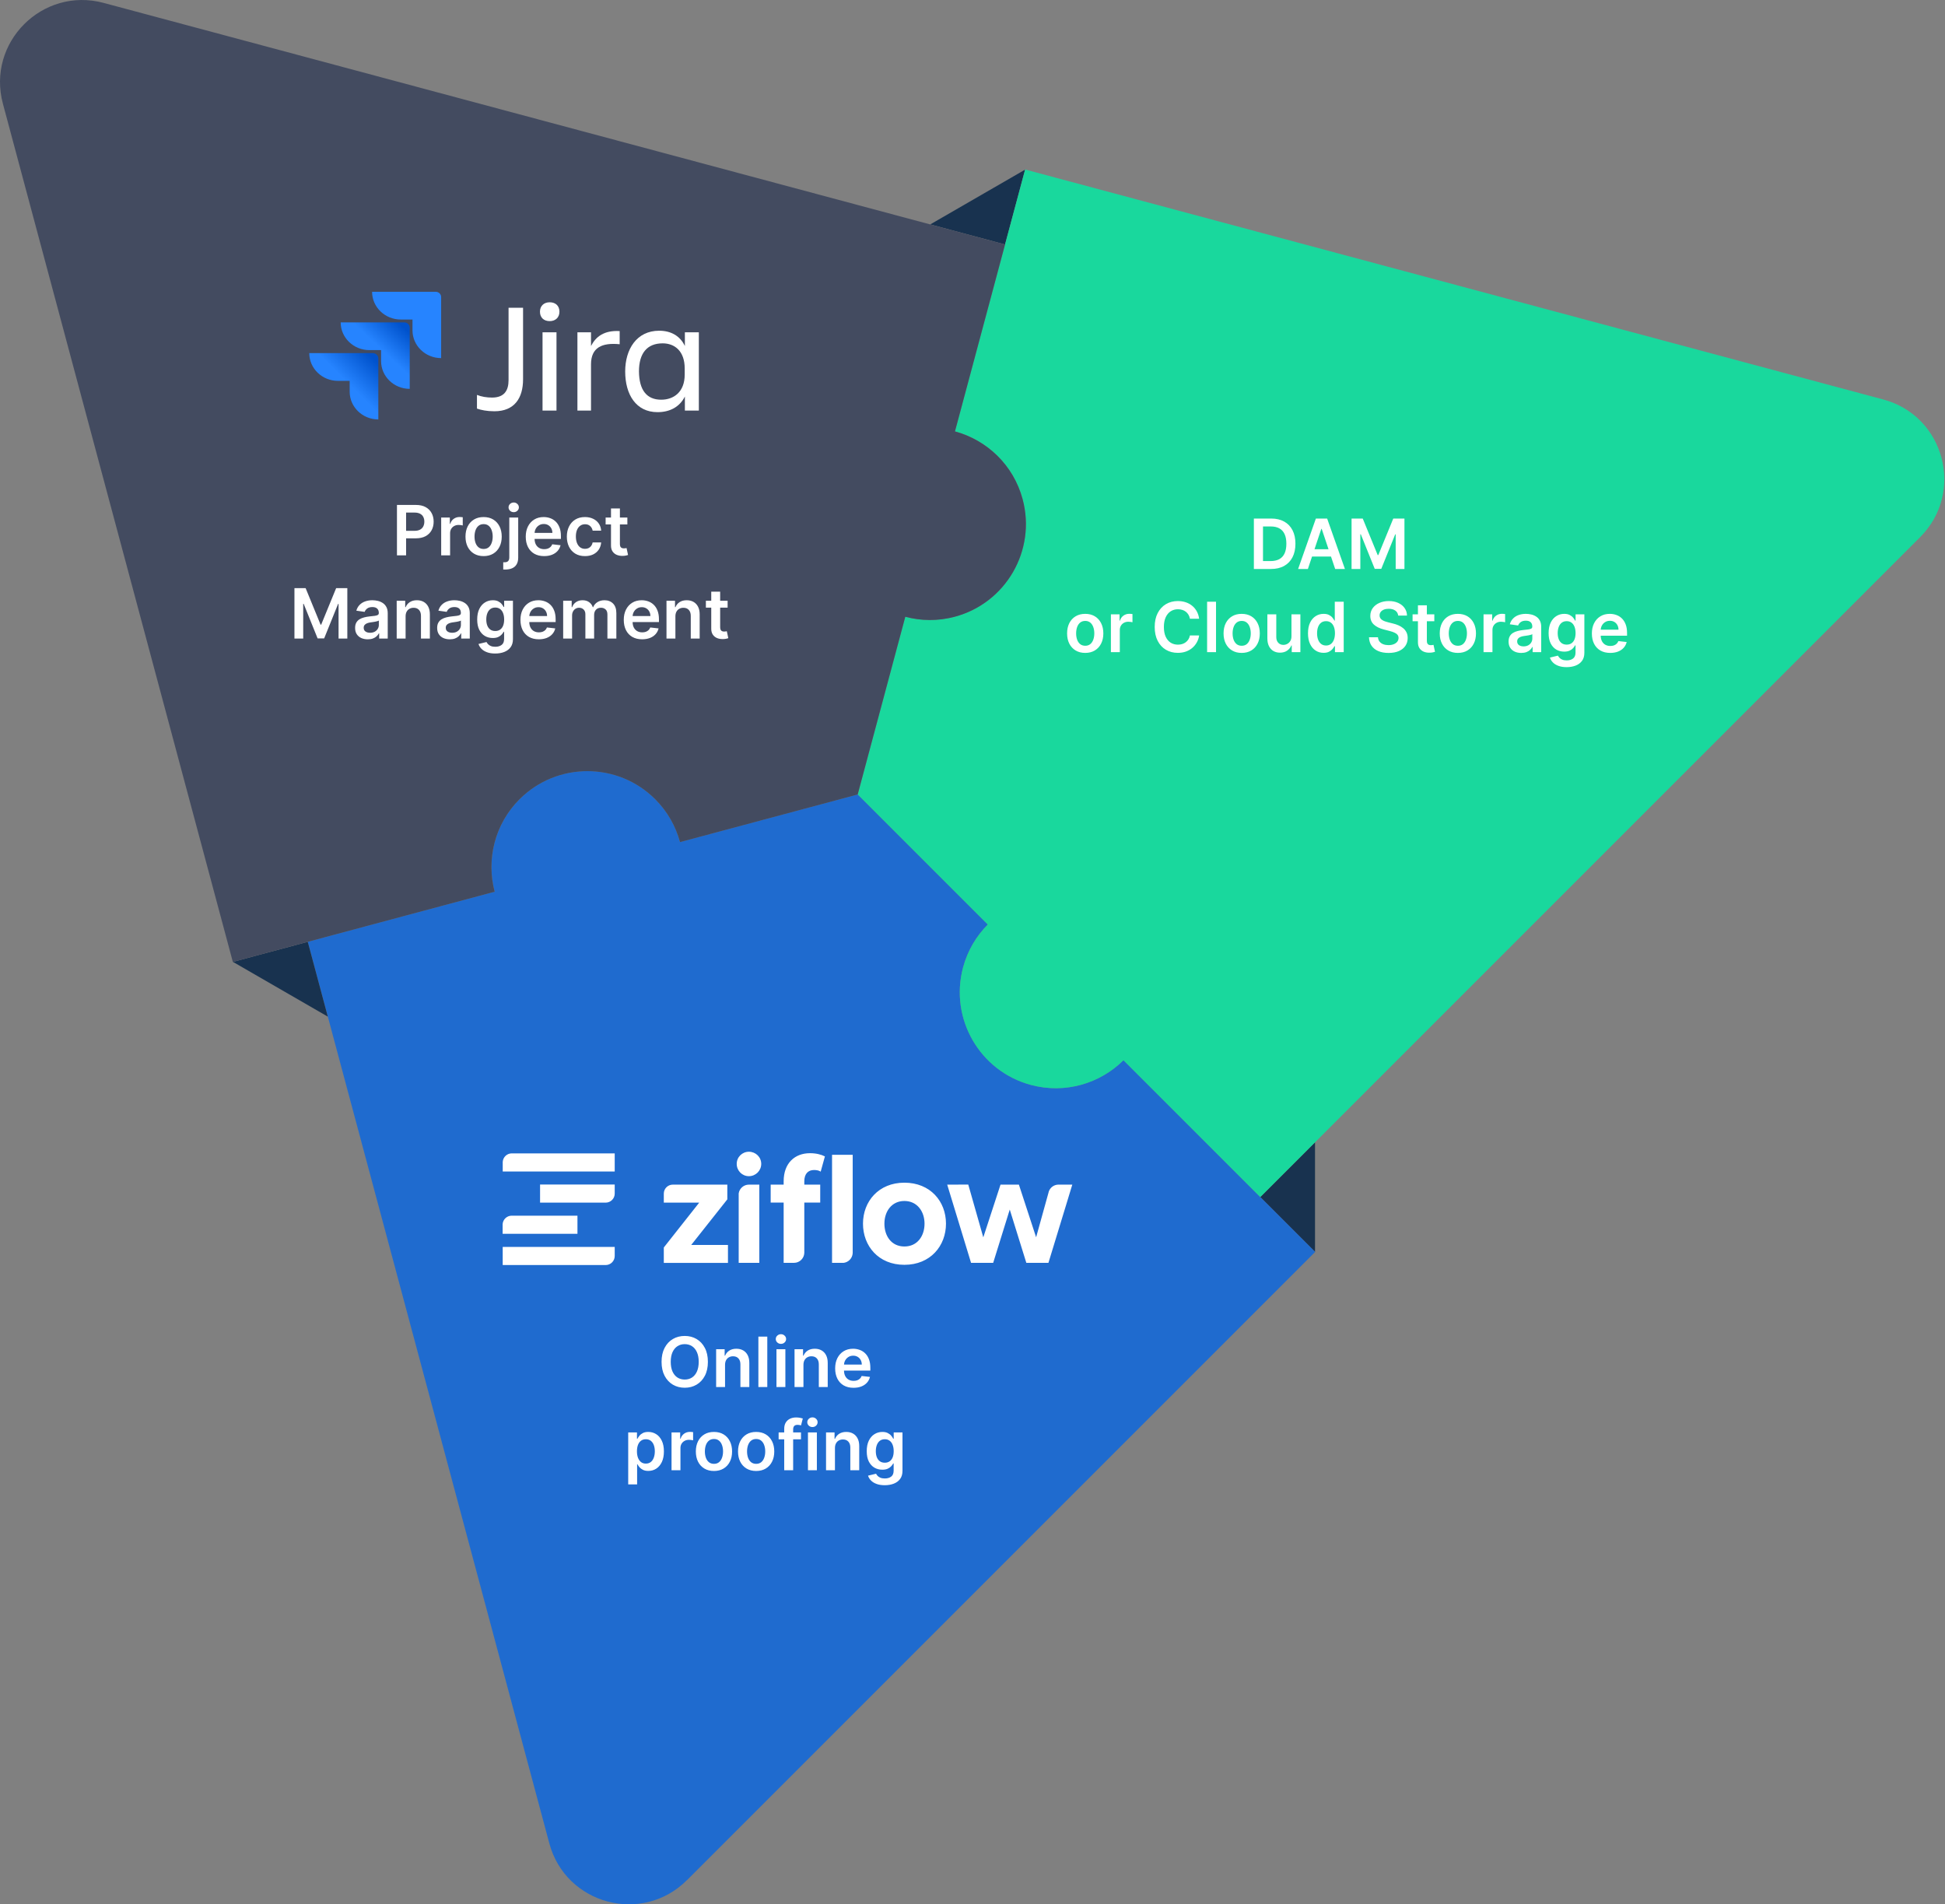<svg width="760" height="744" viewBox="0 0 760 744" fill="none" xmlns="http://www.w3.org/2000/svg">
<rect x="0" y="0" width="760" height="744" fill="#808080" stroke="none"/>
<path d="M513.838 489.09L492.438 467.69L513.838 446.3V489.09Z" fill="#18324F"/>
<path d="M268.408 734.6L513.888 489.12L484.878 460.11L438.988 414.22C429.828 423.33 416.208 427.46 402.828 423.87C382.828 418.51 370.958 397.95 376.318 377.95C378.078 371.38 381.488 365.69 385.968 361.2L335.138 310.37L265.708 328.97C264.058 322.84 260.838 317.04 256.028 312.23C241.388 297.59 217.648 297.59 203.008 312.23C193.218 322.02 189.978 335.88 193.288 348.37L120.258 367.94L214.638 720.17C221.038 744.06 250.908 752.07 268.398 734.58L268.408 734.6Z" fill="#1F6BCF"/>
<path d="M400.548 66.28L392.718 95.51L363.488 87.68L400.548 66.28Z" fill="#18324F"/>
<path d="M492.448 467.69L750.298 209.84C767.788 192.35 759.788 162.48 735.888 156.08L400.568 66.23L389.948 105.86L373.148 168.54C385.618 171.92 396.008 181.65 399.588 195.03C404.948 215.03 393.078 235.59 373.078 240.95C366.508 242.71 359.878 242.6 353.748 240.96L335.148 310.39L385.978 361.22C381.498 365.71 378.088 371.4 376.318 377.97C370.958 397.97 382.828 418.53 402.828 423.89C416.208 427.47 429.828 423.34 438.988 414.24L492.448 467.7V467.69Z" fill="#19D89D"/>
<path d="M91.027 375.8L120.257 367.97L128.087 397.19L91.027 375.8Z" fill="#18324F"/>
<path d="M203.008 312.26C217.648 297.62 241.388 297.62 256.028 312.26C260.838 317.07 264.058 322.87 265.708 329L335.138 310.4L353.738 240.97C359.868 242.61 366.498 242.72 373.078 240.96C393.078 235.6 404.948 215.04 399.588 195.04C396.008 181.66 385.618 171.93 373.148 168.55L392.718 95.52L40.489 1.13C16.588 -5.27 -5.272 16.59 1.128 40.49L90.978 375.81L130.608 365.19L193.288 348.39C189.978 335.9 193.218 322.04 203.008 312.25V312.26Z" fill="#434B60"/>
<path d="M276.606 532.069C276.606 534.192 276.209 536.01 275.414 537.524C274.625 539.031 273.547 540.185 272.181 540.987C270.822 541.788 269.279 542.189 267.554 542.189C265.829 542.189 264.283 541.788 262.917 540.987C261.558 540.179 260.48 539.021 259.685 537.514C258.896 536 258.502 534.185 258.502 532.069C258.502 529.946 258.896 528.131 259.685 526.624C260.48 525.111 261.558 523.953 262.917 523.151C264.283 522.35 265.829 521.949 267.554 521.949C269.279 521.949 270.822 522.35 272.181 523.151C273.547 523.953 274.625 525.111 275.414 526.624C276.209 528.131 276.606 529.946 276.606 532.069ZM273.018 532.069C273.018 530.575 272.784 529.314 272.316 528.288C271.854 527.256 271.213 526.477 270.392 525.951C269.571 525.418 268.625 525.152 267.554 525.152C266.483 525.152 265.537 525.418 264.716 525.951C263.895 526.477 263.251 527.256 262.783 528.288C262.321 529.314 262.09 530.575 262.09 532.069C262.09 533.563 262.321 534.827 262.783 535.859C263.251 536.885 263.895 537.665 264.716 538.197C265.537 538.723 266.483 538.986 267.554 538.986C268.625 538.986 269.571 538.723 270.392 538.197C271.213 537.665 271.854 536.885 272.316 535.859C272.784 534.827 273.018 533.563 273.018 532.069ZM283.309 533.262V541.92H279.827V527.144H283.155V529.654H283.328C283.668 528.827 284.21 528.17 284.954 527.682C285.705 527.195 286.631 526.951 287.734 526.951C288.754 526.951 289.642 527.169 290.399 527.605C291.162 528.041 291.752 528.673 292.169 529.5C292.593 530.328 292.801 531.331 292.795 532.512V541.92H289.312V533.05C289.312 532.063 289.056 531.29 288.543 530.732C288.036 530.174 287.334 529.895 286.436 529.895C285.826 529.895 285.285 530.03 284.81 530.299C284.342 530.562 283.973 530.943 283.704 531.444C283.441 531.944 283.309 532.55 283.309 533.262ZM299.817 522.218V541.92H296.335V522.218H299.817ZM303.398 541.92V527.144H306.881V541.92H303.398ZM305.149 525.046C304.598 525.046 304.123 524.864 303.725 524.498C303.328 524.126 303.129 523.68 303.129 523.161C303.129 522.635 303.328 522.189 303.725 521.824C304.123 521.452 304.598 521.266 305.149 521.266C305.707 521.266 306.182 521.452 306.573 521.824C306.971 522.189 307.169 522.635 307.169 523.161C307.169 523.68 306.971 524.126 306.573 524.498C306.182 524.864 305.707 525.046 305.149 525.046ZM313.944 533.262V541.92H310.462V527.144H313.79V529.654H313.963C314.303 528.827 314.845 528.17 315.589 527.682C316.34 527.195 317.266 526.951 318.369 526.951C319.389 526.951 320.277 527.169 321.034 527.605C321.797 528.041 322.387 528.673 322.804 529.5C323.228 530.328 323.436 531.331 323.43 532.512V541.92H319.947V533.05C319.947 532.063 319.691 531.29 319.178 530.732C318.671 530.174 317.969 529.895 317.071 529.895C316.461 529.895 315.92 530.03 315.445 530.299C314.977 530.562 314.608 530.943 314.339 531.444C314.076 531.944 313.944 532.55 313.944 533.262ZM333.511 542.209C332.03 542.209 330.75 541.901 329.673 541.285C328.602 540.663 327.778 539.784 327.201 538.649C326.623 537.508 326.335 536.164 326.335 534.618C326.335 533.098 326.623 531.764 327.201 530.616C327.784 529.462 328.599 528.564 329.644 527.923C330.689 527.275 331.918 526.951 333.329 526.951C334.239 526.951 335.099 527.099 335.907 527.394C336.721 527.682 337.44 528.131 338.062 528.74C338.69 529.35 339.184 530.126 339.543 531.069C339.902 532.005 340.082 533.121 340.082 534.416V535.484H327.97V533.137H336.744C336.737 532.47 336.593 531.877 336.311 531.357C336.029 530.831 335.634 530.418 335.128 530.116C334.627 529.815 334.044 529.664 333.377 529.664C332.665 529.664 332.04 529.837 331.501 530.183C330.962 530.523 330.542 530.972 330.241 531.53C329.946 532.082 329.795 532.688 329.788 533.348V535.398C329.788 536.257 329.946 536.994 330.26 537.61C330.574 538.219 331.013 538.688 331.578 539.015C332.142 539.335 332.803 539.496 333.559 539.496C334.066 539.496 334.525 539.425 334.935 539.284C335.346 539.137 335.702 538.922 336.003 538.639C336.304 538.357 336.532 538.008 336.686 537.591L339.938 537.956C339.732 538.816 339.341 539.566 338.764 540.208C338.193 540.842 337.462 541.336 336.571 541.689C335.679 542.035 334.659 542.209 333.511 542.209Z" fill="white"/>
<path d="M245.469 579.961V559.644H248.894V562.087H249.096C249.275 561.728 249.529 561.346 249.856 560.942C250.183 560.532 250.625 560.182 251.183 559.894C251.741 559.599 252.453 559.451 253.319 559.451C254.461 559.451 255.49 559.743 256.407 560.327C257.331 560.904 258.062 561.76 258.6 562.895C259.145 564.024 259.418 565.409 259.418 567.051C259.418 568.674 259.152 570.052 258.62 571.188C258.087 572.323 257.363 573.189 256.445 573.785C255.528 574.381 254.489 574.68 253.329 574.68C252.482 574.68 251.78 574.539 251.222 574.256C250.664 573.974 250.215 573.634 249.875 573.237C249.541 572.833 249.282 572.451 249.096 572.092H248.951V579.961H245.469ZM248.884 567.032C248.884 567.987 249.019 568.824 249.288 569.543C249.564 570.261 249.958 570.822 250.471 571.226C250.991 571.624 251.619 571.823 252.357 571.823C253.127 571.823 253.771 571.617 254.291 571.207C254.81 570.79 255.201 570.222 255.464 569.504C255.734 568.779 255.868 567.955 255.868 567.032C255.868 566.115 255.737 565.3 255.474 564.588C255.211 563.876 254.82 563.318 254.3 562.914C253.781 562.51 253.133 562.308 252.357 562.308C251.613 562.308 250.981 562.504 250.462 562.895C249.942 563.286 249.548 563.835 249.279 564.54C249.016 565.246 248.884 566.076 248.884 567.032ZM262.4 574.42V559.644H265.777V562.106H265.931C266.2 561.253 266.662 560.596 267.316 560.134C267.977 559.666 268.73 559.432 269.577 559.432C269.769 559.432 269.984 559.442 270.221 559.461C270.465 559.474 270.667 559.496 270.827 559.528V562.732C270.68 562.68 270.446 562.635 270.125 562.597C269.811 562.552 269.506 562.53 269.211 562.53C268.576 562.53 268.006 562.667 267.499 562.943C266.999 563.213 266.604 563.588 266.316 564.069C266.027 564.55 265.883 565.105 265.883 565.733V574.42H262.4ZM278.978 574.709C277.535 574.709 276.284 574.391 275.226 573.756C274.168 573.121 273.347 572.233 272.763 571.091C272.186 569.95 271.898 568.616 271.898 567.089C271.898 565.563 272.186 564.226 272.763 563.078C273.347 561.93 274.168 561.038 275.226 560.404C276.284 559.769 277.535 559.451 278.978 559.451C280.421 559.451 281.672 559.769 282.73 560.404C283.788 561.038 284.606 561.93 285.183 563.078C285.767 564.226 286.058 565.563 286.058 567.089C286.058 568.616 285.767 569.95 285.183 571.091C284.606 572.233 283.788 573.121 282.73 573.756C281.672 574.391 280.421 574.709 278.978 574.709ZM278.997 571.919C279.78 571.919 280.434 571.704 280.96 571.274C281.486 570.838 281.877 570.254 282.133 569.523C282.396 568.792 282.528 567.978 282.528 567.08C282.528 566.176 282.396 565.358 282.133 564.627C281.877 563.889 281.486 563.302 280.96 562.866C280.434 562.43 279.78 562.212 278.997 562.212C278.196 562.212 277.529 562.43 276.996 562.866C276.47 563.302 276.076 563.889 275.813 564.627C275.556 565.358 275.428 566.176 275.428 567.08C275.428 567.978 275.556 568.792 275.813 569.523C276.076 570.254 276.47 570.838 276.996 571.274C277.529 571.704 278.196 571.919 278.997 571.919ZM295.459 574.709C294.016 574.709 292.766 574.391 291.708 573.756C290.649 573.121 289.829 572.233 289.245 571.091C288.668 569.95 288.379 568.616 288.379 567.089C288.379 565.563 288.668 564.226 289.245 563.078C289.829 561.93 290.649 561.038 291.708 560.404C292.766 559.769 294.016 559.451 295.459 559.451C296.902 559.451 298.153 559.769 299.211 560.404C300.27 561.038 301.087 561.93 301.664 563.078C302.248 564.226 302.54 565.563 302.54 567.089C302.54 568.616 302.248 569.95 301.664 571.091C301.087 572.233 300.27 573.121 299.211 573.756C298.153 574.391 296.902 574.709 295.459 574.709ZM295.479 571.919C296.261 571.919 296.915 571.704 297.441 571.274C297.967 570.838 298.358 570.254 298.615 569.523C298.878 568.792 299.009 567.978 299.009 567.08C299.009 566.176 298.878 565.358 298.615 564.627C298.358 563.889 297.967 563.302 297.441 562.866C296.915 562.43 296.261 562.212 295.479 562.212C294.677 562.212 294.01 562.43 293.478 562.866C292.952 563.302 292.557 563.889 292.295 564.627C292.038 565.358 291.91 566.176 291.91 567.08C291.91 567.978 292.038 568.792 292.295 569.523C292.557 570.254 292.952 570.838 293.478 571.274C294.01 571.704 294.677 571.919 295.479 571.919ZM312.98 559.644V562.337H304.245V559.644H312.98ZM306.429 574.42V558.249C306.429 557.255 306.634 556.427 307.044 555.767C307.461 555.106 308.019 554.612 308.718 554.285C309.417 553.958 310.193 553.795 311.046 553.795C311.649 553.795 312.185 553.843 312.653 553.939C313.121 554.035 313.467 554.122 313.692 554.199L312.999 556.892C312.852 556.847 312.666 556.802 312.441 556.758C312.217 556.706 311.967 556.681 311.691 556.681C311.043 556.681 310.585 556.838 310.315 557.152C310.052 557.46 309.921 557.902 309.921 558.48V574.42H306.429ZM315.707 574.42V559.644H319.19V574.42H315.707ZM317.458 557.546C316.907 557.546 316.432 557.364 316.034 556.998C315.637 556.626 315.438 556.18 315.438 555.661C315.438 555.135 315.637 554.689 316.034 554.324C316.432 553.952 316.907 553.766 317.458 553.766C318.016 553.766 318.491 553.952 318.882 554.324C319.279 554.689 319.478 555.135 319.478 555.661C319.478 556.18 319.279 556.626 318.882 556.998C318.491 557.364 318.016 557.546 317.458 557.546ZM326.253 565.762V574.42H322.771V559.644H326.099V562.154H326.272C326.612 561.327 327.154 560.67 327.898 560.182C328.649 559.695 329.575 559.451 330.678 559.451C331.698 559.451 332.586 559.669 333.343 560.105C334.106 560.541 334.696 561.173 335.113 562C335.537 562.828 335.745 563.831 335.739 565.012V574.42H332.256V565.55C332.256 564.563 332 563.79 331.487 563.232C330.98 562.674 330.278 562.395 329.38 562.395C328.77 562.395 328.229 562.53 327.754 562.799C327.286 563.062 326.917 563.443 326.648 563.944C326.385 564.444 326.253 565.05 326.253 565.762ZM345.705 580.269C344.454 580.269 343.38 580.099 342.482 579.759C341.584 579.426 340.863 578.977 340.318 578.412C339.773 577.848 339.394 577.223 339.183 576.536L342.319 575.776C342.46 576.065 342.665 576.35 342.934 576.633C343.204 576.921 343.566 577.158 344.021 577.344C344.483 577.537 345.064 577.633 345.763 577.633C346.75 577.633 347.568 577.393 348.216 576.912C348.863 576.437 349.187 575.654 349.187 574.564V571.765H349.014C348.835 572.124 348.572 572.493 348.225 572.871C347.885 573.249 347.433 573.567 346.869 573.823C346.311 574.08 345.609 574.208 344.762 574.208C343.627 574.208 342.598 573.942 341.674 573.41C340.757 572.871 340.026 572.069 339.481 571.005C338.942 569.934 338.673 568.593 338.673 566.984C338.673 565.361 338.942 563.992 339.481 562.876C340.026 561.754 340.76 560.904 341.684 560.327C342.607 559.743 343.637 559.451 344.772 559.451C345.638 559.451 346.349 559.599 346.907 559.894C347.472 560.182 347.921 560.532 348.254 560.942C348.588 561.346 348.841 561.728 349.014 562.087H349.207V559.644H352.641V574.66C352.641 575.924 352.34 576.969 351.737 577.797C351.134 578.624 350.31 579.243 349.264 579.653C348.219 580.064 347.032 580.269 345.705 580.269ZM345.734 571.476C346.471 571.476 347.1 571.297 347.619 570.937C348.139 570.578 348.533 570.062 348.803 569.389C349.072 568.715 349.207 567.907 349.207 566.964C349.207 566.034 349.072 565.22 348.803 564.521C348.54 563.822 348.148 563.28 347.629 562.895C347.116 562.504 346.484 562.308 345.734 562.308C344.958 562.308 344.31 562.51 343.791 562.914C343.271 563.318 342.88 563.873 342.617 564.579C342.354 565.278 342.222 566.073 342.222 566.964C342.222 567.869 342.354 568.661 342.617 569.341C342.886 570.014 343.281 570.54 343.8 570.918C344.326 571.29 344.971 571.476 345.734 571.476Z" fill="white"/>
<path d="M155.111 216.98V197.278H162.499C164.013 197.278 165.283 197.56 166.309 198.125C167.341 198.689 168.121 199.465 168.647 200.453C169.179 201.434 169.445 202.55 169.445 203.801C169.445 205.064 169.179 206.186 168.647 207.168C168.114 208.149 167.329 208.922 166.29 209.486C165.251 210.044 163.971 210.323 162.451 210.323H157.555V207.389H161.97C162.855 207.389 163.58 207.235 164.144 206.927C164.709 206.619 165.126 206.196 165.395 205.657C165.671 205.118 165.809 204.5 165.809 203.801C165.809 203.101 165.671 202.486 165.395 201.953C165.126 201.421 164.706 201.008 164.135 200.713C163.57 200.411 162.843 200.26 161.951 200.26H158.68V216.98H155.111ZM172.391 216.98V202.204H175.768V204.666H175.922C176.191 203.813 176.653 203.156 177.307 202.694C177.968 202.226 178.721 201.992 179.568 201.992C179.76 201.992 179.975 202.002 180.212 202.021C180.456 202.034 180.658 202.056 180.818 202.088V205.292C180.671 205.24 180.437 205.195 180.116 205.157C179.802 205.112 179.497 205.09 179.202 205.09C178.567 205.09 177.996 205.228 177.49 205.503C176.99 205.773 176.595 206.148 176.307 206.629C176.018 207.11 175.874 207.665 175.874 208.293V216.98H172.391ZM188.969 217.269C187.526 217.269 186.275 216.951 185.217 216.316C184.159 215.681 183.338 214.793 182.754 213.651C182.177 212.51 181.889 211.176 181.889 209.65C181.889 208.123 182.177 206.786 182.754 205.638C183.338 204.49 184.159 203.599 185.217 202.964C186.275 202.329 187.526 202.011 188.969 202.011C190.412 202.011 191.663 202.329 192.721 202.964C193.779 203.599 194.597 204.49 195.174 205.638C195.757 206.786 196.049 208.123 196.049 209.65C196.049 211.176 195.757 212.51 195.174 213.651C194.597 214.793 193.779 215.681 192.721 216.316C191.663 216.951 190.412 217.269 188.969 217.269ZM188.988 214.479C189.771 214.479 190.425 214.264 190.951 213.834C191.477 213.398 191.868 212.815 192.124 212.083C192.387 211.352 192.519 210.538 192.519 209.64C192.519 208.736 192.387 207.918 192.124 207.187C191.868 206.449 191.477 205.862 190.951 205.426C190.425 204.99 189.771 204.772 188.988 204.772C188.186 204.772 187.519 204.99 186.987 205.426C186.461 205.862 186.067 206.449 185.804 207.187C185.547 207.918 185.419 208.736 185.419 209.64C185.419 210.538 185.547 211.352 185.804 212.083C186.067 212.815 186.461 213.398 186.987 213.834C187.519 214.264 188.186 214.479 188.988 214.479ZM199.005 202.204H202.487V217.827C202.487 218.891 202.285 219.77 201.881 220.462C201.477 221.155 200.894 221.671 200.131 222.011C199.367 222.351 198.441 222.521 197.35 222.521C197.222 222.521 197.103 222.518 196.994 222.511C196.885 222.511 196.767 222.508 196.638 222.502V219.664C196.735 219.67 196.821 219.674 196.898 219.674C196.975 219.68 197.055 219.683 197.139 219.683C197.806 219.683 198.283 219.52 198.572 219.193C198.861 218.872 199.005 218.401 199.005 217.778V202.204ZM200.737 200.106C200.179 200.106 199.701 199.924 199.303 199.558C198.912 199.186 198.716 198.74 198.716 198.221C198.716 197.695 198.912 197.249 199.303 196.884C199.701 196.512 200.179 196.326 200.737 196.326C201.288 196.326 201.76 196.512 202.151 196.884C202.548 197.249 202.747 197.695 202.747 198.221C202.747 198.74 202.548 199.186 202.151 199.558C201.76 199.924 201.288 200.106 200.737 200.106ZM212.61 217.269C211.129 217.269 209.849 216.961 208.772 216.345C207.701 215.723 206.877 214.844 206.299 213.709C205.722 212.568 205.434 211.224 205.434 209.678C205.434 208.158 205.722 206.824 206.299 205.676C206.883 204.522 207.697 203.624 208.743 202.983C209.788 202.335 211.016 202.011 212.427 202.011C213.338 202.011 214.197 202.159 215.006 202.454C215.82 202.742 216.538 203.191 217.16 203.801C217.789 204.41 218.283 205.186 218.642 206.129C219.001 207.065 219.181 208.181 219.181 209.476V210.544H207.069V208.197H215.842C215.836 207.53 215.692 206.937 215.41 206.417C215.127 205.891 214.733 205.478 214.226 205.176C213.726 204.875 213.142 204.724 212.475 204.724C211.764 204.724 211.138 204.897 210.6 205.244C210.061 205.583 209.641 206.032 209.339 206.59C209.044 207.142 208.894 207.748 208.887 208.409V210.458C208.887 211.317 209.044 212.055 209.359 212.67C209.673 213.279 210.112 213.748 210.677 214.075C211.241 214.395 211.901 214.556 212.658 214.556C213.165 214.556 213.623 214.485 214.034 214.344C214.444 214.197 214.8 213.982 215.102 213.7C215.403 213.417 215.631 213.068 215.785 212.651L219.036 213.017C218.831 213.876 218.44 214.626 217.863 215.268C217.292 215.903 216.561 216.396 215.669 216.749C214.778 217.095 213.758 217.269 212.61 217.269ZM228.572 217.269C227.097 217.269 225.83 216.945 224.772 216.297C223.72 215.649 222.909 214.755 222.338 213.613C221.774 212.465 221.492 211.144 221.492 209.65C221.492 208.149 221.78 206.824 222.358 205.676C222.935 204.522 223.749 203.624 224.801 202.983C225.859 202.335 227.11 202.011 228.553 202.011C229.752 202.011 230.814 202.232 231.737 202.675C232.667 203.111 233.408 203.73 233.959 204.532C234.511 205.327 234.825 206.257 234.902 207.321H231.574C231.439 206.61 231.118 206.016 230.612 205.542C230.111 205.061 229.441 204.82 228.601 204.82C227.889 204.82 227.264 205.013 226.725 205.397C226.186 205.776 225.766 206.321 225.465 207.033C225.17 207.745 225.022 208.598 225.022 209.592C225.022 210.599 225.17 211.464 225.465 212.189C225.76 212.908 226.174 213.462 226.706 213.853C227.245 214.238 227.876 214.431 228.601 214.431C229.114 214.431 229.573 214.334 229.977 214.142C230.387 213.943 230.73 213.658 231.006 213.286C231.282 212.914 231.471 212.462 231.574 211.929H234.902C234.819 212.975 234.511 213.902 233.979 214.71C233.446 215.511 232.722 216.14 231.804 216.595C230.887 217.044 229.81 217.269 228.572 217.269ZM245.14 202.204V204.897H236.646V202.204H245.14ZM238.743 198.663H242.225V212.536C242.225 213.004 242.296 213.363 242.437 213.613C242.585 213.857 242.777 214.023 243.014 214.113C243.252 214.203 243.514 214.248 243.803 214.248C244.021 214.248 244.22 214.232 244.4 214.2C244.585 214.168 244.727 214.139 244.823 214.113L245.41 216.836C245.224 216.9 244.957 216.97 244.611 217.047C244.271 217.124 243.854 217.169 243.361 217.182C242.488 217.208 241.703 217.076 241.004 216.788C240.305 216.493 239.75 216.037 239.339 215.422C238.935 214.806 238.737 214.036 238.743 213.113V198.663Z" fill="white"/>
<path d="M115.053 229.778H119.42L125.269 244.054H125.5L131.349 229.778H135.716V249.48H132.292V235.945H132.109L126.664 249.422H124.105L118.66 235.916H118.477V249.48H115.053V229.778ZM143.701 249.778C142.765 249.778 141.921 249.611 141.171 249.278C140.427 248.938 139.837 248.438 139.401 247.777C138.971 247.117 138.756 246.302 138.756 245.334C138.756 244.5 138.91 243.811 139.218 243.265C139.526 242.72 139.946 242.284 140.478 241.957C141.011 241.63 141.61 241.383 142.277 241.216C142.951 241.043 143.647 240.918 144.365 240.841C145.231 240.751 145.933 240.671 146.472 240.601C147.01 240.524 147.402 240.408 147.645 240.254C147.895 240.094 148.02 239.847 148.02 239.514V239.456C148.02 238.731 147.806 238.17 147.376 237.772C146.946 237.375 146.327 237.176 145.519 237.176C144.666 237.176 143.99 237.362 143.489 237.734C142.996 238.106 142.662 238.545 142.489 239.052L139.237 238.59C139.494 237.692 139.917 236.942 140.507 236.339C141.097 235.73 141.819 235.274 142.672 234.973C143.525 234.665 144.467 234.511 145.5 234.511C146.212 234.511 146.921 234.595 147.626 234.761C148.332 234.928 148.976 235.204 149.56 235.589C150.143 235.967 150.611 236.483 150.964 237.137C151.323 237.792 151.503 238.609 151.503 239.591V249.48H148.155V247.45H148.04C147.828 247.861 147.53 248.245 147.145 248.605C146.767 248.957 146.289 249.243 145.712 249.461C145.141 249.672 144.471 249.778 143.701 249.778ZM144.605 247.219C145.304 247.219 145.91 247.081 146.424 246.806C146.937 246.523 147.331 246.151 147.607 245.69C147.889 245.228 148.03 244.724 148.03 244.179V242.438C147.921 242.528 147.735 242.611 147.472 242.688C147.216 242.765 146.927 242.833 146.606 242.89C146.286 242.948 145.968 242.999 145.654 243.044C145.34 243.089 145.067 243.128 144.836 243.16C144.317 243.23 143.852 243.346 143.441 243.506C143.031 243.666 142.707 243.891 142.47 244.179C142.232 244.462 142.114 244.827 142.114 245.276C142.114 245.917 142.348 246.402 142.816 246.729C143.284 247.056 143.881 247.219 144.605 247.219ZM158.487 240.822V249.48H155.005V234.704H158.333V237.214H158.506C158.846 236.387 159.388 235.73 160.132 235.242C160.882 234.755 161.809 234.511 162.912 234.511C163.932 234.511 164.82 234.729 165.577 235.165C166.34 235.601 166.93 236.233 167.347 237.061C167.77 237.888 167.979 238.892 167.972 240.072V249.48H164.49V240.61C164.49 239.623 164.233 238.85 163.72 238.292C163.214 237.734 162.511 237.455 161.614 237.455C161.004 237.455 160.462 237.59 159.988 237.859C159.52 238.122 159.151 238.504 158.881 239.004C158.619 239.504 158.487 240.11 158.487 240.822ZM175.765 249.778C174.828 249.778 173.985 249.611 173.235 249.278C172.491 248.938 171.901 248.438 171.464 247.777C171.035 247.117 170.82 246.302 170.82 245.334C170.82 244.5 170.974 243.811 171.282 243.265C171.59 242.72 172.01 242.284 172.542 241.957C173.074 241.63 173.674 241.383 174.341 241.216C175.014 241.043 175.71 240.918 176.428 240.841C177.294 240.751 177.996 240.671 178.535 240.601C179.074 240.524 179.465 240.408 179.709 240.254C179.959 240.094 180.084 239.847 180.084 239.514V239.456C180.084 238.731 179.869 238.17 179.439 237.772C179.01 237.375 178.391 237.176 177.583 237.176C176.73 237.176 176.053 237.362 175.553 237.734C175.059 238.106 174.726 238.545 174.552 239.052L171.301 238.59C171.557 237.692 171.981 236.942 172.571 236.339C173.161 235.73 173.882 235.274 174.735 234.973C175.588 234.665 176.531 234.511 177.564 234.511C178.275 234.511 178.984 234.595 179.69 234.761C180.395 234.928 181.04 235.204 181.623 235.589C182.207 235.967 182.675 236.483 183.028 237.137C183.387 237.792 183.566 238.609 183.566 239.591V249.48H180.219V247.45H180.103C179.892 247.861 179.593 248.245 179.209 248.605C178.83 248.957 178.352 249.243 177.775 249.461C177.204 249.672 176.534 249.778 175.765 249.778ZM176.669 247.219C177.368 247.219 177.974 247.081 178.487 246.806C179 246.523 179.395 246.151 179.67 245.69C179.953 245.228 180.094 244.724 180.094 244.179V242.438C179.985 242.528 179.799 242.611 179.536 242.688C179.279 242.765 178.991 242.833 178.67 242.89C178.349 242.948 178.032 242.999 177.717 243.044C177.403 243.089 177.131 243.128 176.9 243.16C176.38 243.23 175.915 243.346 175.505 243.506C175.094 243.666 174.771 243.891 174.533 244.179C174.296 244.462 174.177 244.827 174.177 245.276C174.177 245.917 174.411 246.402 174.88 246.729C175.348 247.056 175.944 247.219 176.669 247.219ZM193.494 255.329C192.244 255.329 191.169 255.159 190.272 254.819C189.374 254.486 188.652 254.037 188.107 253.472C187.562 252.908 187.184 252.283 186.972 251.596L190.108 250.836C190.249 251.125 190.454 251.41 190.724 251.693C190.993 251.981 191.355 252.218 191.811 252.404C192.273 252.597 192.853 252.693 193.552 252.693C194.54 252.693 195.357 252.453 196.005 251.972C196.653 251.497 196.977 250.715 196.977 249.624V246.825H196.804C196.624 247.184 196.361 247.553 196.015 247.931C195.675 248.31 195.223 248.627 194.658 248.884C194.1 249.14 193.398 249.268 192.552 249.268C191.416 249.268 190.387 249.002 189.464 248.47C188.546 247.931 187.815 247.129 187.27 246.065C186.731 244.994 186.462 243.653 186.462 242.044C186.462 240.421 186.731 239.052 187.27 237.936C187.815 236.814 188.55 235.964 189.473 235.387C190.397 234.803 191.426 234.511 192.561 234.511C193.427 234.511 194.139 234.659 194.697 234.954C195.261 235.242 195.71 235.592 196.044 236.002C196.377 236.406 196.63 236.788 196.804 237.147H196.996V234.704H200.43V249.72C200.43 250.984 200.129 252.029 199.526 252.857C198.923 253.684 198.099 254.303 197.054 254.713C196.008 255.124 194.822 255.329 193.494 255.329ZM193.523 246.536C194.261 246.536 194.889 246.357 195.409 245.998C195.928 245.638 196.323 245.122 196.592 244.449C196.861 243.775 196.996 242.967 196.996 242.024C196.996 241.095 196.861 240.28 196.592 239.581C196.329 238.882 195.938 238.34 195.418 237.955C194.905 237.564 194.274 237.368 193.523 237.368C192.747 237.368 192.099 237.57 191.58 237.974C191.06 238.378 190.669 238.933 190.406 239.639C190.143 240.338 190.012 241.133 190.012 242.024C190.012 242.929 190.143 243.721 190.406 244.401C190.676 245.074 191.07 245.6 191.59 245.978C192.115 246.35 192.76 246.536 193.523 246.536ZM210.541 249.769C209.06 249.769 207.78 249.461 206.703 248.845C205.632 248.223 204.807 247.344 204.23 246.209C203.653 245.068 203.364 243.724 203.364 242.178C203.364 240.658 203.653 239.324 204.23 238.176C204.814 237.022 205.628 236.124 206.674 235.483C207.719 234.835 208.947 234.511 210.358 234.511C211.269 234.511 212.128 234.659 212.936 234.954C213.751 235.242 214.469 235.691 215.091 236.301C215.72 236.91 216.214 237.686 216.573 238.629C216.932 239.565 217.112 240.681 217.112 241.976V243.044H205V240.697H213.773C213.767 240.03 213.623 239.437 213.34 238.917C213.058 238.391 212.664 237.978 212.157 237.676C211.657 237.375 211.073 237.224 210.406 237.224C209.694 237.224 209.069 237.397 208.53 237.744C207.992 238.083 207.572 238.532 207.27 239.09C206.975 239.642 206.824 240.248 206.818 240.909V242.958C206.818 243.817 206.975 244.555 207.289 245.17C207.604 245.779 208.043 246.248 208.607 246.575C209.172 246.895 209.832 247.056 210.589 247.056C211.096 247.056 211.554 246.985 211.965 246.844C212.375 246.697 212.731 246.482 213.033 246.2C213.334 245.917 213.562 245.568 213.716 245.151L216.967 245.517C216.762 246.376 216.371 247.126 215.794 247.768C215.223 248.403 214.492 248.896 213.6 249.249C212.709 249.595 211.689 249.769 210.541 249.769ZM220.058 249.48V234.704H223.386V237.214H223.559C223.867 236.368 224.377 235.707 225.089 235.233C225.801 234.752 226.651 234.511 227.638 234.511C228.639 234.511 229.482 234.755 230.168 235.242C230.861 235.723 231.348 236.381 231.631 237.214H231.784C232.112 236.394 232.663 235.739 233.439 235.252C234.222 234.758 235.148 234.511 236.219 234.511C237.579 234.511 238.688 234.941 239.548 235.8C240.407 236.66 240.837 237.913 240.837 239.562V249.48H237.345V240.1C237.345 239.183 237.101 238.513 236.614 238.09C236.126 237.66 235.53 237.445 234.824 237.445C233.984 237.445 233.327 237.708 232.852 238.234C232.384 238.754 232.15 239.43 232.15 240.264V249.48H228.735V239.956C228.735 239.193 228.504 238.584 228.042 238.128C227.587 237.673 226.99 237.445 226.253 237.445C225.753 237.445 225.297 237.574 224.887 237.83C224.476 238.08 224.149 238.436 223.906 238.898C223.662 239.353 223.54 239.886 223.54 240.495V249.48H220.058ZM250.911 249.769C249.43 249.769 248.151 249.461 247.073 248.845C246.002 248.223 245.178 247.344 244.601 246.209C244.024 245.068 243.735 243.724 243.735 242.178C243.735 240.658 244.024 239.324 244.601 238.176C245.184 237.022 245.999 236.124 247.044 235.483C248.09 234.835 249.318 234.511 250.729 234.511C251.639 234.511 252.499 234.659 253.307 234.954C254.121 235.242 254.84 235.691 255.462 236.301C256.09 236.91 256.584 237.686 256.943 238.629C257.302 239.565 257.482 240.681 257.482 241.976V243.044H245.37V240.697H254.144C254.137 240.03 253.993 239.437 253.711 238.917C253.429 238.391 253.034 237.978 252.528 237.676C252.027 237.375 251.444 237.224 250.777 237.224C250.065 237.224 249.44 237.397 248.901 237.744C248.362 238.083 247.942 238.532 247.641 239.09C247.346 239.642 247.195 240.248 247.189 240.909V242.958C247.189 243.817 247.346 244.555 247.66 245.17C247.974 245.779 248.413 246.248 248.978 246.575C249.542 246.895 250.203 247.056 250.96 247.056C251.466 247.056 251.925 246.985 252.335 246.844C252.746 246.697 253.102 246.482 253.403 246.2C253.704 245.917 253.932 245.568 254.086 245.151L257.338 245.517C257.132 246.376 256.741 247.126 256.164 247.768C255.593 248.403 254.862 248.896 253.971 249.249C253.079 249.595 252.059 249.769 250.911 249.769ZM263.911 240.822V249.48H260.428V234.704H263.757V237.214H263.93C264.27 236.387 264.812 235.73 265.556 235.242C266.306 234.755 267.233 234.511 268.336 234.511C269.355 234.511 270.244 234.729 271.001 235.165C271.764 235.601 272.354 236.233 272.771 237.061C273.194 237.888 273.402 238.892 273.396 240.072V249.48H269.913V240.61C269.913 239.623 269.657 238.85 269.144 238.292C268.637 237.734 267.935 237.455 267.037 237.455C266.428 237.455 265.886 237.59 265.411 237.859C264.943 238.122 264.574 238.504 264.305 239.004C264.042 239.504 263.911 240.11 263.911 240.822ZM284.315 234.704V237.397H275.82V234.704H284.315ZM277.917 231.163H281.4V245.036C281.4 245.504 281.47 245.863 281.611 246.113C281.759 246.357 281.951 246.523 282.189 246.613C282.426 246.703 282.689 246.748 282.977 246.748C283.195 246.748 283.394 246.732 283.574 246.7C283.76 246.668 283.901 246.639 283.997 246.613L284.584 249.336C284.398 249.4 284.132 249.47 283.786 249.547C283.446 249.624 283.029 249.669 282.535 249.682C281.663 249.708 280.877 249.576 280.178 249.288C279.479 248.993 278.924 248.537 278.514 247.922C278.11 247.306 277.911 246.536 277.917 245.613V231.163Z" fill="white"/>
<path d="M496.62 222.3H489.943V202.598H496.754C498.71 202.598 500.391 202.993 501.795 203.781C503.206 204.564 504.29 205.689 505.047 207.158C505.803 208.627 506.182 210.384 506.182 212.43C506.182 214.482 505.8 216.246 505.037 217.721C504.28 219.196 503.187 220.328 501.757 221.117C500.333 221.906 498.621 222.3 496.62 222.3ZM493.512 219.212H496.446C497.819 219.212 498.964 218.962 499.881 218.462C500.798 217.955 501.487 217.201 501.949 216.201C502.411 215.194 502.642 213.937 502.642 212.43C502.642 210.923 502.411 209.672 501.949 208.678C501.487 207.677 500.804 206.93 499.9 206.437C499.002 205.936 497.886 205.686 496.552 205.686H493.512V219.212ZM511.045 222.3H507.235L514.171 202.598H518.577L525.523 222.3H521.713L516.451 206.639H516.297L511.045 222.3ZM511.17 214.575H521.559V217.442H511.17V214.575ZM528.118 202.598H532.485L538.334 216.874H538.565L544.414 202.598H548.782V222.3H545.357V208.765H545.174L539.729 222.242H537.17L531.725 208.736H531.543V222.3H528.118V202.598Z" fill="white"/>
<path d="M424.043 255.089C422.6 255.089 421.35 254.771 420.292 254.136C419.233 253.501 418.412 252.613 417.829 251.471C417.252 250.33 416.963 248.996 416.963 247.469C416.963 245.943 417.252 244.606 417.829 243.458C418.412 242.31 419.233 241.418 420.292 240.784C421.35 240.149 422.6 239.831 424.043 239.831C425.486 239.831 426.737 240.149 427.795 240.784C428.853 241.418 429.671 242.31 430.248 243.458C430.832 244.606 431.124 245.943 431.124 247.469C431.124 248.996 430.832 250.33 430.248 251.471C429.671 252.613 428.853 253.501 427.795 254.136C426.737 254.771 425.486 255.089 424.043 255.089ZM424.063 252.299C424.845 252.299 425.499 252.084 426.025 251.654C426.551 251.218 426.942 250.634 427.199 249.903C427.462 249.172 427.593 248.358 427.593 247.46C427.593 246.556 427.462 245.738 427.199 245.007C426.942 244.269 426.551 243.682 426.025 243.246C425.499 242.81 424.845 242.592 424.063 242.592C423.261 242.592 422.594 242.81 422.062 243.246C421.536 243.682 421.141 244.269 420.878 245.007C420.622 245.738 420.494 246.556 420.494 247.46C420.494 248.358 420.622 249.172 420.878 249.903C421.141 250.634 421.536 251.218 422.062 251.654C422.594 252.084 423.261 252.299 424.063 252.299ZM434.079 254.8V240.024H437.456V242.486H437.61C437.879 241.633 438.341 240.976 438.995 240.514C439.656 240.046 440.409 239.812 441.256 239.812C441.448 239.812 441.663 239.822 441.901 239.841C442.144 239.854 442.346 239.876 442.507 239.908V243.112C442.359 243.06 442.125 243.015 441.804 242.977C441.49 242.932 441.185 242.91 440.89 242.91C440.255 242.91 439.685 243.047 439.178 243.323C438.678 243.593 438.283 243.968 437.995 244.449C437.706 244.93 437.562 245.485 437.562 246.113V254.8H434.079ZM468.558 241.746H464.96C464.857 241.156 464.668 240.633 464.392 240.177C464.116 239.716 463.773 239.325 463.363 239.004C462.952 238.683 462.484 238.443 461.958 238.282C461.439 238.116 460.878 238.032 460.275 238.032C459.204 238.032 458.255 238.302 457.427 238.84C456.6 239.373 455.952 240.155 455.484 241.188C455.016 242.214 454.782 243.468 454.782 244.949C454.782 246.456 455.016 247.726 455.484 248.759C455.959 249.785 456.606 250.561 457.427 251.087C458.255 251.606 459.201 251.866 460.265 251.866C460.855 251.866 461.407 251.789 461.92 251.635C462.439 251.475 462.904 251.241 463.315 250.933C463.732 250.625 464.081 250.246 464.363 249.798C464.652 249.349 464.851 248.836 464.96 248.258L468.558 248.278C468.423 249.214 468.131 250.093 467.682 250.913C467.24 251.734 466.659 252.459 465.941 253.088C465.223 253.71 464.383 254.197 463.421 254.55C462.459 254.896 461.391 255.069 460.217 255.069C458.485 255.069 456.94 254.668 455.58 253.867C454.221 253.065 453.15 251.908 452.367 250.394C451.585 248.88 451.193 247.065 451.193 244.949C451.193 242.826 451.588 241.011 452.377 239.504C453.166 237.991 454.24 236.833 455.599 236.031C456.959 235.23 458.498 234.829 460.217 234.829C461.314 234.829 462.333 234.983 463.276 235.291C464.219 235.598 465.059 236.05 465.797 236.647C466.534 237.237 467.14 237.962 467.615 238.821C468.096 239.674 468.41 240.649 468.558 241.746ZM475.155 235.098V254.8H471.672V235.098H475.155ZM485.181 255.089C483.738 255.089 482.487 254.771 481.429 254.136C480.371 253.501 479.55 252.613 478.966 251.471C478.389 250.33 478.101 248.996 478.101 247.469C478.101 245.943 478.389 244.606 478.966 243.458C479.55 242.31 480.371 241.418 481.429 240.784C482.487 240.149 483.738 239.831 485.181 239.831C486.624 239.831 487.875 240.149 488.933 240.784C489.991 241.418 490.809 242.31 491.386 243.458C491.97 244.606 492.261 245.943 492.261 247.469C492.261 248.996 491.97 250.33 491.386 251.471C490.809 252.613 489.991 253.501 488.933 254.136C487.875 254.771 486.624 255.089 485.181 255.089ZM485.2 252.299C485.983 252.299 486.637 252.084 487.163 251.654C487.689 251.218 488.08 250.634 488.336 249.903C488.599 249.172 488.731 248.358 488.731 247.46C488.731 246.556 488.599 245.738 488.336 245.007C488.08 244.269 487.689 243.682 487.163 243.246C486.637 242.81 485.983 242.592 485.2 242.592C484.399 242.592 483.732 242.81 483.199 243.246C482.673 243.682 482.279 244.269 482.016 245.007C481.76 245.738 481.631 246.556 481.631 247.46C481.631 248.358 481.76 249.172 482.016 249.903C482.279 250.634 482.673 251.218 483.199 251.654C483.732 252.084 484.399 252.299 485.2 252.299ZM504.635 248.585V240.024H508.118V254.8H504.741V252.174H504.587C504.254 253.001 503.705 253.678 502.942 254.203C502.185 254.729 501.252 254.992 500.143 254.992C499.174 254.992 498.318 254.777 497.574 254.348C496.836 253.912 496.259 253.28 495.842 252.453C495.426 251.619 495.217 250.612 495.217 249.432V240.024H498.7V248.893C498.7 249.83 498.956 250.574 499.469 251.125C499.982 251.677 500.656 251.952 501.489 251.952C502.002 251.952 502.499 251.827 502.98 251.577C503.461 251.327 503.856 250.955 504.164 250.461C504.478 249.961 504.635 249.336 504.635 248.585ZM517.182 255.06C516.021 255.06 514.982 254.761 514.065 254.165C513.148 253.569 512.423 252.703 511.891 251.568C511.359 250.432 511.093 249.054 511.093 247.431C511.093 245.789 511.362 244.404 511.901 243.275C512.446 242.14 513.18 241.284 514.104 240.707C515.027 240.123 516.057 239.831 517.192 239.831C518.057 239.831 518.769 239.979 519.327 240.274C519.885 240.562 520.328 240.912 520.655 241.322C520.982 241.726 521.235 242.108 521.415 242.467H521.559V235.098H525.051V254.8H521.627V252.472H521.415C521.235 252.831 520.976 253.213 520.636 253.617C520.296 254.014 519.847 254.354 519.289 254.636C518.731 254.919 518.029 255.06 517.182 255.06ZM518.154 252.203C518.891 252.203 519.52 252.004 520.039 251.606C520.559 251.202 520.953 250.641 521.222 249.923C521.492 249.204 521.627 248.367 521.627 247.412C521.627 246.456 521.492 245.626 521.222 244.92C520.96 244.215 520.568 243.666 520.049 243.275C519.536 242.884 518.904 242.688 518.154 242.688C517.378 242.688 516.73 242.89 516.21 243.294C515.691 243.698 515.3 244.256 515.037 244.968C514.774 245.68 514.642 246.495 514.642 247.412C514.642 248.335 514.774 249.159 515.037 249.884C515.306 250.602 515.701 251.17 516.22 251.587C516.746 251.997 517.39 252.203 518.154 252.203ZM546.343 240.514C546.253 239.674 545.875 239.02 545.208 238.552C544.547 238.084 543.688 237.849 542.629 237.849C541.885 237.849 541.247 237.962 540.715 238.186C540.183 238.411 539.775 238.715 539.493 239.1C539.211 239.485 539.067 239.924 539.06 240.418C539.06 240.828 539.153 241.184 539.339 241.486C539.532 241.787 539.792 242.044 540.119 242.255C540.446 242.461 540.808 242.634 541.206 242.775C541.603 242.916 542.004 243.035 542.408 243.131L544.255 243.593C544.999 243.766 545.714 244 546.4 244.295C547.093 244.59 547.712 244.962 548.257 245.411C548.809 245.86 549.245 246.402 549.565 247.037C549.886 247.671 550.046 248.415 550.046 249.268C550.046 250.423 549.751 251.439 549.161 252.318C548.571 253.19 547.718 253.873 546.602 254.367C545.493 254.854 544.149 255.098 542.572 255.098C541.039 255.098 539.708 254.861 538.579 254.386C537.457 253.912 536.578 253.219 535.944 252.308C535.315 251.398 534.975 250.288 534.924 248.98H538.435C538.486 249.666 538.698 250.237 539.07 250.692C539.442 251.148 539.926 251.487 540.523 251.712C541.125 251.936 541.799 252.049 542.543 252.049C543.319 252.049 543.999 251.933 544.582 251.702C545.172 251.465 545.634 251.138 545.968 250.721C546.301 250.298 546.471 249.804 546.477 249.24C546.471 248.726 546.32 248.303 546.025 247.97C545.73 247.63 545.317 247.348 544.784 247.123C544.258 246.892 543.643 246.687 542.937 246.507L540.696 245.93C539.073 245.513 537.791 244.882 536.848 244.035C535.911 243.182 535.443 242.05 535.443 240.639C535.443 239.478 535.758 238.462 536.386 237.59C537.021 236.717 537.884 236.041 538.974 235.56C540.064 235.072 541.299 234.829 542.678 234.829C544.076 234.829 545.301 235.072 546.352 235.56C547.411 236.041 548.241 236.711 548.844 237.57C549.447 238.423 549.758 239.405 549.777 240.514H546.343ZM560.453 240.024V242.717H551.958V240.024H560.453ZM554.056 236.483H557.538V250.355C557.538 250.824 557.609 251.183 557.75 251.433C557.897 251.677 558.09 251.843 558.327 251.933C558.564 252.023 558.827 252.068 559.116 252.068C559.334 252.068 559.533 252.052 559.712 252.02C559.898 251.988 560.039 251.959 560.135 251.933L560.722 254.656C560.536 254.72 560.27 254.79 559.924 254.867C559.584 254.944 559.167 254.989 558.673 255.002C557.801 255.028 557.015 254.896 556.316 254.608C555.617 254.313 555.063 253.857 554.652 253.241C554.248 252.626 554.049 251.856 554.056 250.933V236.483ZM569.652 255.089C568.209 255.089 566.958 254.771 565.9 254.136C564.842 253.501 564.021 252.613 563.438 251.471C562.86 250.33 562.572 248.996 562.572 247.469C562.572 245.943 562.86 244.606 563.438 243.458C564.021 242.31 564.842 241.418 565.9 240.784C566.958 240.149 568.209 239.831 569.652 239.831C571.095 239.831 572.346 240.149 573.404 240.784C574.462 241.418 575.28 242.31 575.857 243.458C576.441 244.606 576.732 245.943 576.732 247.469C576.732 248.996 576.441 250.33 575.857 251.471C575.28 252.613 574.462 253.501 573.404 254.136C572.346 254.771 571.095 255.089 569.652 255.089ZM569.671 252.299C570.454 252.299 571.108 252.084 571.634 251.654C572.16 251.218 572.551 250.634 572.807 249.903C573.07 249.172 573.202 248.358 573.202 247.46C573.202 246.556 573.07 245.738 572.807 245.007C572.551 244.269 572.16 243.682 571.634 243.246C571.108 242.81 570.454 242.592 569.671 242.592C568.87 242.592 568.203 242.81 567.67 243.246C567.144 243.682 566.75 244.269 566.487 245.007C566.231 245.738 566.102 246.556 566.102 247.46C566.102 248.358 566.231 249.172 566.487 249.903C566.75 250.634 567.144 251.218 567.67 251.654C568.203 252.084 568.87 252.299 569.671 252.299ZM579.688 254.8V240.024H583.065V242.486H583.219C583.488 241.633 583.95 240.976 584.604 240.514C585.265 240.046 586.018 239.812 586.865 239.812C587.057 239.812 587.272 239.822 587.509 239.841C587.753 239.854 587.955 239.876 588.115 239.908V243.112C587.968 243.06 587.734 243.015 587.413 242.977C587.099 242.932 586.794 242.91 586.499 242.91C585.864 242.91 585.293 243.047 584.787 243.323C584.287 243.593 583.892 243.968 583.604 244.449C583.315 244.93 583.171 245.485 583.171 246.113V254.8H579.688ZM594.416 255.098C593.48 255.098 592.637 254.931 591.886 254.598C591.142 254.258 590.552 253.758 590.116 253.097C589.687 252.437 589.472 251.622 589.472 250.654C589.472 249.82 589.626 249.131 589.934 248.585C590.241 248.04 590.661 247.604 591.194 247.277C591.726 246.95 592.326 246.703 592.993 246.536C593.666 246.363 594.362 246.238 595.08 246.161C595.946 246.071 596.648 245.991 597.187 245.921C597.726 245.844 598.117 245.728 598.361 245.574C598.611 245.414 598.736 245.167 598.736 244.834V244.776C598.736 244.051 598.521 243.49 598.091 243.092C597.662 242.695 597.043 242.496 596.235 242.496C595.382 242.496 594.705 242.682 594.205 243.054C593.711 243.426 593.377 243.865 593.204 244.372L589.953 243.91C590.209 243.012 590.633 242.262 591.223 241.659C591.813 241.05 592.534 240.594 593.387 240.293C594.24 239.985 595.183 239.831 596.215 239.831C596.927 239.831 597.636 239.915 598.341 240.081C599.047 240.248 599.691 240.524 600.275 240.909C600.859 241.287 601.327 241.803 601.68 242.457C602.039 243.112 602.218 243.929 602.218 244.911V254.8H598.871V252.77H598.755C598.543 253.181 598.245 253.565 597.86 253.925C597.482 254.277 597.004 254.563 596.427 254.781C595.856 254.992 595.186 255.098 594.416 255.098ZM595.321 252.539C596.02 252.539 596.626 252.401 597.139 252.126C597.652 251.843 598.046 251.471 598.322 251.01C598.604 250.548 598.745 250.044 598.745 249.499V247.758C598.636 247.848 598.45 247.931 598.188 248.008C597.931 248.085 597.642 248.152 597.322 248.21C597.001 248.268 596.684 248.319 596.369 248.364C596.055 248.409 595.782 248.448 595.552 248.48C595.032 248.55 594.567 248.666 594.157 248.826C593.746 248.986 593.422 249.211 593.185 249.499C592.948 249.781 592.829 250.147 592.829 250.596C592.829 251.237 593.063 251.722 593.531 252.049C594 252.376 594.596 252.539 595.321 252.539ZM612.146 260.649C610.896 260.649 609.821 260.479 608.923 260.139C608.026 259.806 607.304 259.357 606.759 258.792C606.214 258.228 605.835 257.603 605.624 256.916L608.76 256.156C608.901 256.445 609.106 256.73 609.376 257.013C609.645 257.301 610.007 257.538 610.463 257.724C610.924 257.917 611.505 258.013 612.204 258.013C613.192 258.013 614.009 257.773 614.657 257.292C615.305 256.817 615.629 256.034 615.629 254.944V252.145H615.455C615.276 252.504 615.013 252.873 614.667 253.251C614.327 253.629 613.875 253.947 613.31 254.203C612.752 254.46 612.05 254.588 611.203 254.588C610.068 254.588 609.039 254.322 608.115 253.79C607.198 253.251 606.467 252.449 605.922 251.385C605.383 250.314 605.114 248.973 605.114 247.364C605.114 245.741 605.383 244.372 605.922 243.256C606.467 242.134 607.201 241.284 608.125 240.707C609.049 240.123 610.078 239.831 611.213 239.831C612.079 239.831 612.791 239.979 613.349 240.274C613.913 240.562 614.362 240.912 614.695 241.322C615.029 241.726 615.282 242.108 615.455 242.467H615.648V240.024H619.082V255.04C619.082 256.304 618.781 257.349 618.178 258.177C617.575 259.004 616.751 259.623 615.706 260.033C614.66 260.444 613.474 260.649 612.146 260.649ZM612.175 251.856C612.913 251.856 613.541 251.677 614.061 251.317C614.58 250.958 614.974 250.442 615.244 249.769C615.513 249.095 615.648 248.287 615.648 247.344C615.648 246.414 615.513 245.6 615.244 244.901C614.981 244.202 614.59 243.66 614.07 243.275C613.557 242.884 612.925 242.688 612.175 242.688C611.399 242.688 610.751 242.89 610.232 243.294C609.712 243.698 609.321 244.253 609.058 244.959C608.795 245.658 608.664 246.453 608.664 247.344C608.664 248.249 608.795 249.041 609.058 249.721C609.327 250.394 609.722 250.92 610.241 251.298C610.767 251.67 611.412 251.856 612.175 251.856ZM629.193 255.089C627.711 255.089 626.432 254.781 625.354 254.165C624.283 253.543 623.459 252.664 622.882 251.529C622.305 250.388 622.016 249.044 622.016 247.498C622.016 245.978 622.305 244.644 622.882 243.496C623.466 242.342 624.28 241.444 625.326 240.803C626.371 240.155 627.599 239.831 629.01 239.831C629.921 239.831 630.78 239.979 631.588 240.274C632.403 240.562 633.121 241.011 633.743 241.62C634.372 242.23 634.865 243.006 635.225 243.949C635.584 244.885 635.763 246.001 635.763 247.296V248.364H623.652V246.017H632.425C632.419 245.35 632.274 244.757 631.992 244.237C631.71 243.711 631.316 243.298 630.809 242.996C630.309 242.695 629.725 242.544 629.058 242.544C628.346 242.544 627.721 242.717 627.182 243.063C626.644 243.403 626.223 243.852 625.922 244.41C625.627 244.962 625.476 245.568 625.47 246.228V248.278C625.47 249.137 625.627 249.874 625.941 250.49C626.256 251.099 626.695 251.568 627.259 251.895C627.824 252.215 628.484 252.376 629.241 252.376C629.748 252.376 630.206 252.305 630.617 252.164C631.027 252.017 631.383 251.802 631.684 251.519C631.986 251.237 632.214 250.888 632.367 250.471L635.619 250.836C635.414 251.696 635.023 252.446 634.445 253.088C633.875 253.722 633.143 254.216 632.252 254.569C631.361 254.915 630.341 255.089 629.193 255.089Z" fill="white"/>
<path fill-rule="evenodd" clip-rule="evenodd" d="M292.628 449.98C295.288 449.98 297.448 452.07 297.448 454.72C297.448 457.38 295.288 459.53 292.628 459.53C289.968 459.53 287.868 457.38 287.868 454.72C287.868 452.06 290.028 449.98 292.628 449.98ZM316.498 450.55C318.838 450.55 320.868 451.05 322.328 451.81L320.678 457.76C320.048 457.31 319.158 457.12 318.078 457.12C315.798 457.12 314.278 458.57 314.278 461.55V462.82H320.498V469.84H314.278V489.52C314.188 491.68 312.418 493.39 310.248 493.39H306.208V469.84H301.138V462.82H306.208V461.55C306.208 454.4 310.588 450.55 316.498 450.55ZM333.188 489.66V451.18H325.118V493.4H329.598C331.528 493.18 333.048 491.62 333.178 489.66H333.188ZM353.388 462.07C363.548 462.07 369.638 469.41 369.638 478.08C369.638 486.76 363.558 494.16 353.388 494.16C343.218 494.16 337.208 486.76 337.208 478.08C337.208 469.4 343.308 462.07 353.388 462.07ZM240.198 487.15V490.71C240.198 492.66 238.618 494.25 236.658 494.25H196.428V487.16H240.198V487.15ZM384.208 483.4L378.348 462.81L370.118 462.83L379.438 493.4H388.078L394.558 472.57L401.038 493.4H409.668L417.268 468.51L417.578 467.48L418.998 462.83H413.748H413.478C411.768 462.88 410.328 464 409.808 465.54L409.678 466.04L404.858 483.4L398.128 462.83H390.948L384.228 483.4H384.208ZM296.698 462.83V466.26V493.4H288.638V466.26C288.928 464.32 290.608 462.83 292.628 462.83H296.698ZM284.198 468.59V462.83H262.898C260.958 462.83 259.378 464.4 259.378 466.34V469.86H273.218L259.378 487.39V493.41H284.448V486.39H270.098L284.188 468.6L284.198 468.59ZM345.578 478.08C345.578 473.34 348.378 469.22 353.388 469.22C358.398 469.22 361.258 473.34 361.258 478.08C361.258 482.89 358.468 487 353.388 487C348.308 487 345.578 482.89 345.578 478.08ZM222.088 474.97H225.638V482.05H196.398V478.31V478.28C196.518 476.43 198.068 474.96 199.948 474.96H222.078L222.088 474.97ZM240.198 466.34V462.79H211.028V469.87H236.648C238.608 469.87 240.198 468.29 240.198 466.34ZM240.198 457.7V450.62H199.978C198.088 450.62 196.538 452.1 196.438 453.97V457.7H240.208H240.198Z" fill="white"/>
<path d="M198.716 120.252H204.385V148.176C204.385 155.539 201.012 160.68 193.189 160.68C190.247 160.68 187.95 160.193 186.371 159.638V154.289C188.094 154.984 190.175 155.331 192.256 155.331C197.065 155.331 198.716 152.552 198.716 148.523V120.252Z" fill="white"/>
<path d="M214.792 118.098C217.017 118.098 218.596 119.418 218.596 121.78C218.596 124.072 217.017 125.461 214.792 125.461C212.567 125.461 210.988 124.142 210.988 121.78C210.988 119.488 212.567 118.098 214.792 118.098ZM211.993 129.838H217.448V160.402H211.993V129.838Z" fill="white"/>
<path d="M230.936 160.402H225.625V129.838H230.936V135.186C232.802 131.574 235.96 129.004 242.132 129.351V134.492C235.171 133.797 230.936 135.812 230.936 142.341V160.402Z" fill="white"/>
<path d="M267.614 154.914C265.605 158.943 261.801 161.027 256.92 161.027C248.523 161.027 244.289 154.15 244.289 145.12C244.289 136.506 248.739 129.213 257.567 129.213C262.16 129.213 265.748 131.227 267.614 135.186V129.838H273.069V160.402H267.614V154.914ZM258.356 156.165C263.236 156.165 267.542 153.178 267.542 146.37V143.939C267.542 137.131 263.595 134.144 258.93 134.144C252.83 134.144 249.672 138.035 249.672 145.12C249.744 152.483 252.758 156.165 258.356 156.165Z" fill="white"/>
<path d="M170.223 114H145.391C145.391 119.974 150.414 124.836 156.587 124.836H161.18V129.074C161.18 135.047 166.204 139.91 172.376 139.91V116.084C172.376 114.903 171.443 114 170.223 114Z" fill="#2684FF"/>
<path d="M157.95 125.948H133.117C133.117 131.922 138.141 136.784 144.313 136.784H148.907V141.091C148.907 147.065 153.931 151.927 160.103 151.927V128.031C160.103 126.92 159.17 125.948 157.95 125.948Z" fill="url(#paint0_linear_24325_44378)"/>
<path d="M145.676 137.965H120.844C120.844 143.939 125.868 148.801 132.04 148.801H136.633V153.039C136.633 159.012 141.657 163.875 147.829 163.875V140.049C147.829 138.868 146.825 137.965 145.676 137.965Z" fill="url(#paint1_linear_24325_44378)"/>
<defs>
<linearGradient id="paint0_linear_24325_44378" x1="159.574" y1="126.008" x2="149.372" y2="136.878" gradientUnits="userSpaceOnUse">
<stop offset="0.176" stop-color="#0052CC"/>
<stop offset="1" stop-color="#2684FF"/>
</linearGradient>
<linearGradient id="paint1_linear_24325_44378" x1="147.991" y1="138.045" x2="136.172" y2="149.926" gradientUnits="userSpaceOnUse">
<stop offset="0.176" stop-color="#0052CC"/>
<stop offset="1" stop-color="#2684FF"/>
</linearGradient>
</defs>
</svg>
